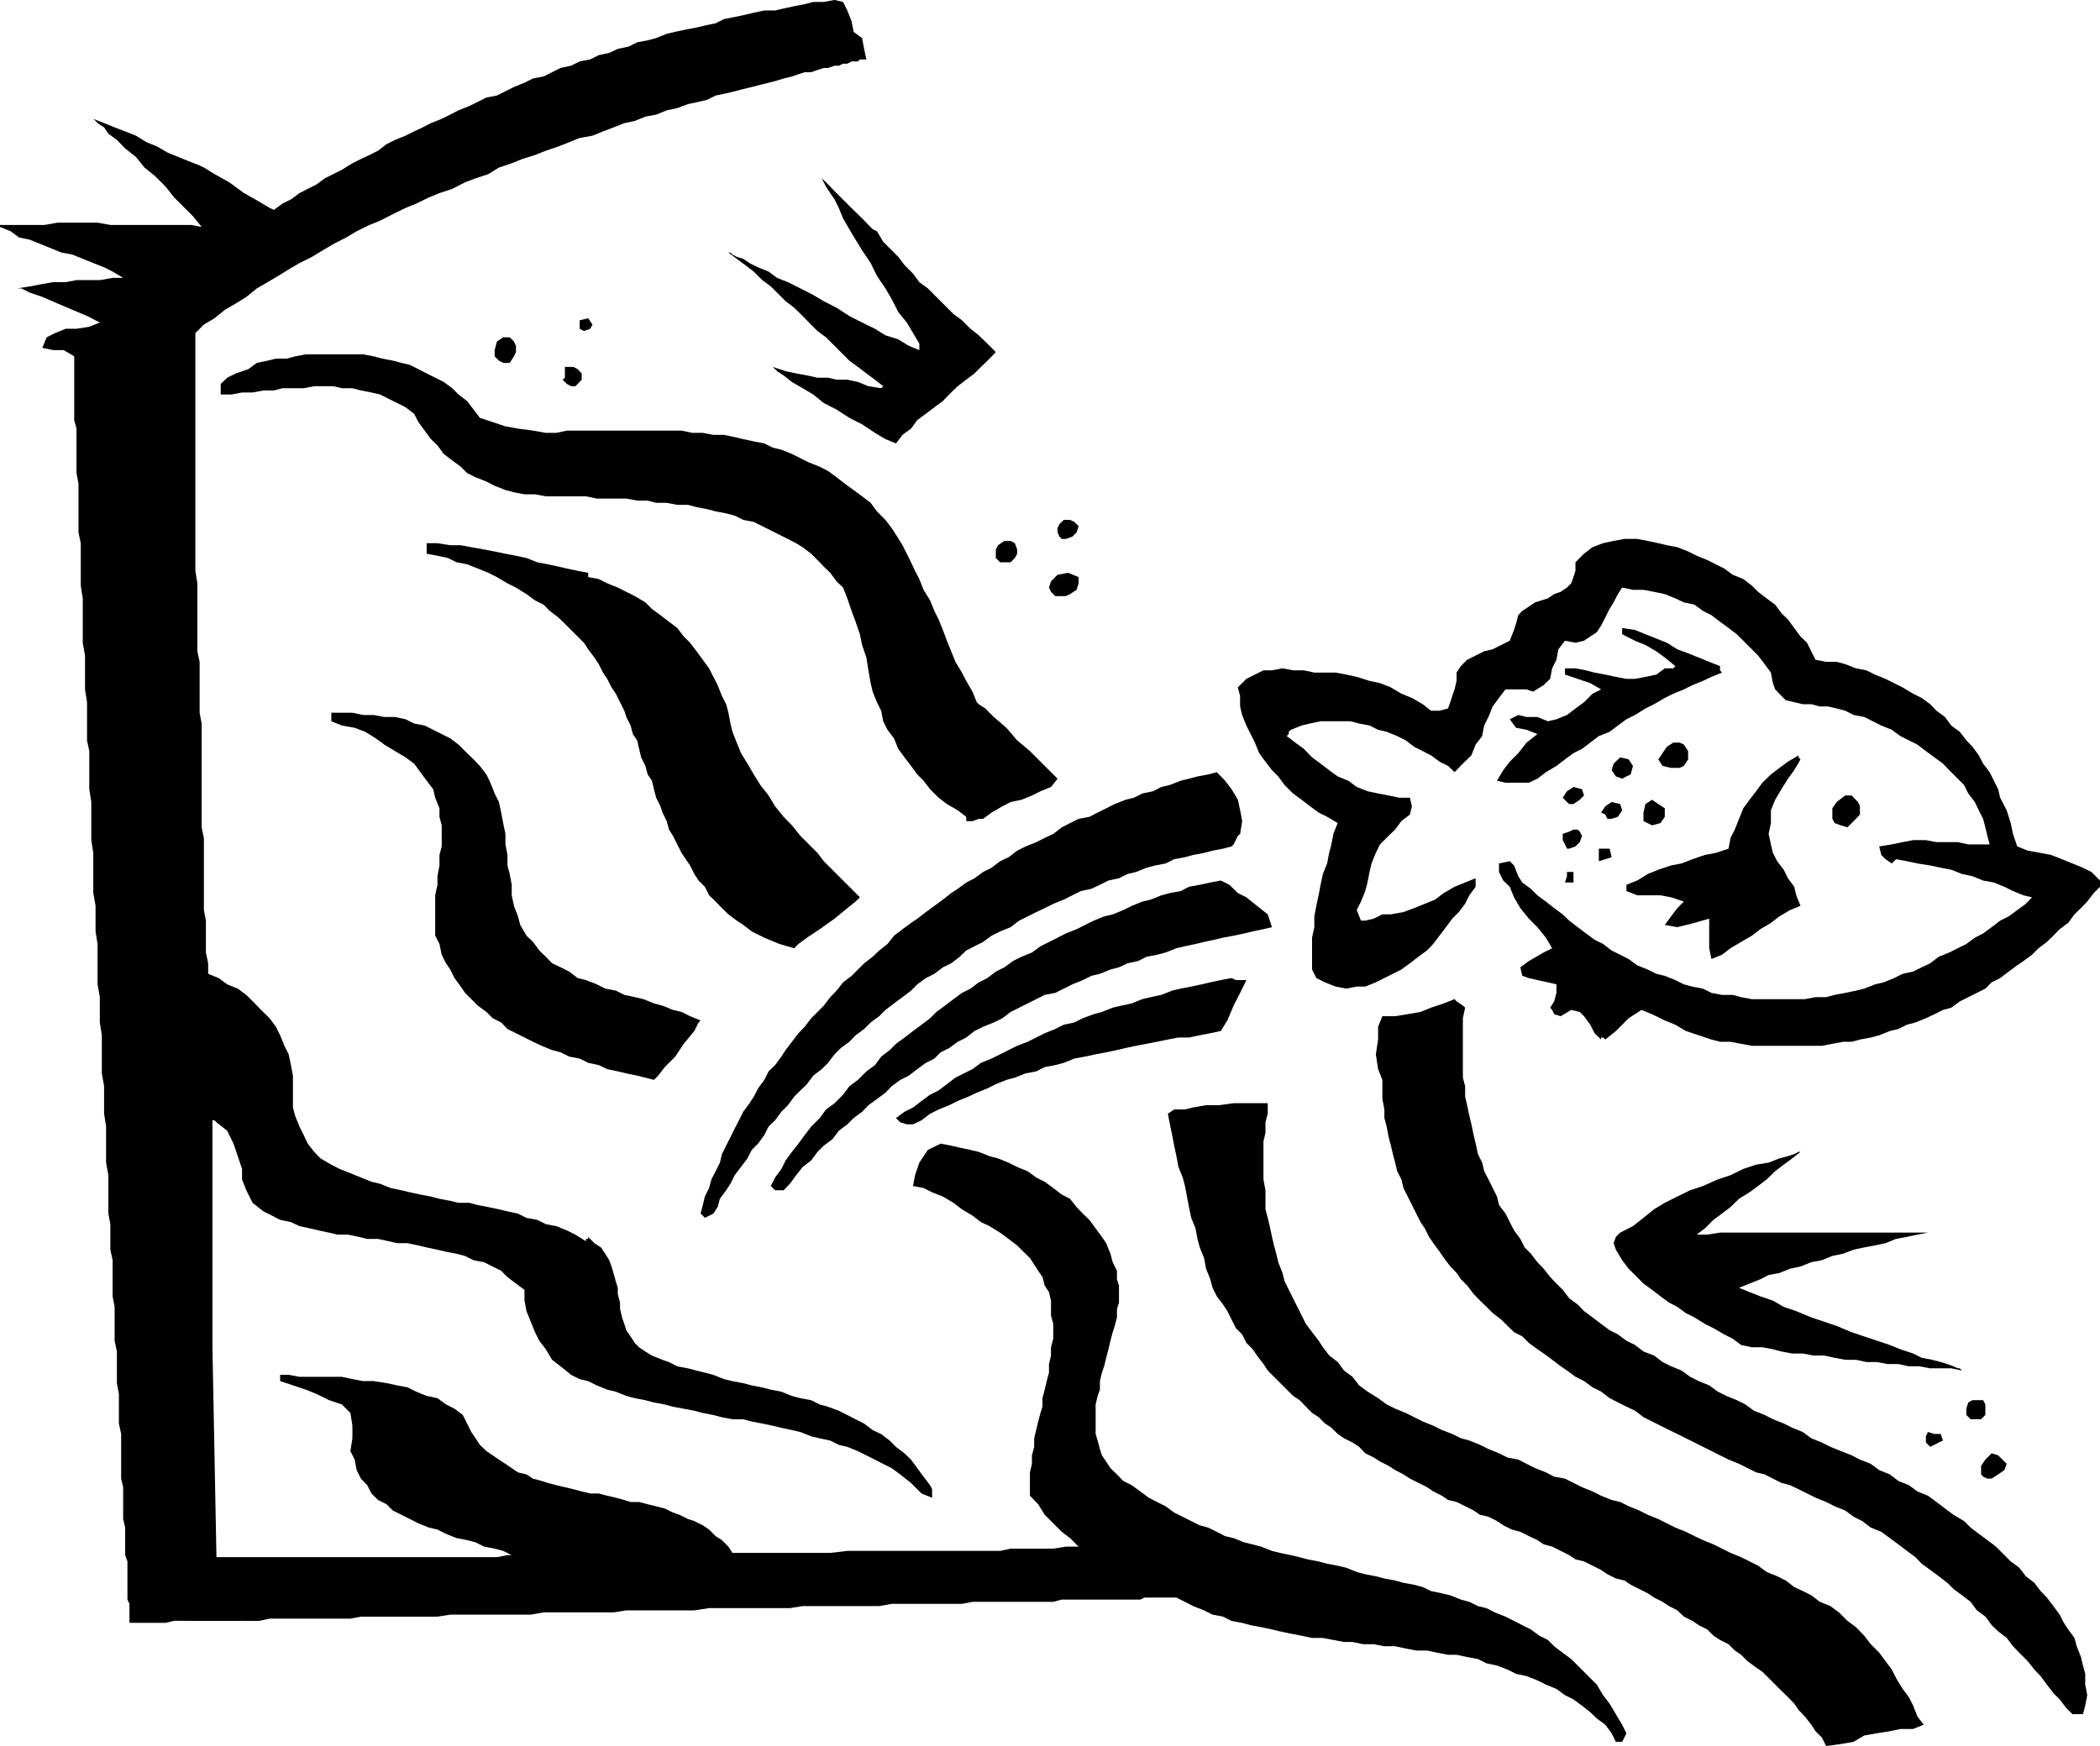 <svg xmlns="http://www.w3.org/2000/svg" width="316.422" height="263.131" fill-rule="evenodd" stroke-linecap="round" preserveAspectRatio="none" viewBox="0 0 8372 6962"><style>.pen1{stroke:none}.brush1{fill:#000}</style><path d="m3403 127 34 25 8 43 9 42h-26l-8 8h-25l-17 9h-17l-17 8h-17l-26 9h-17l-25 8-25 9h-26l-25 8-26 9-33 8-26 8-34 9-33 8-34 9-34 8-34 9-34 8-42 9-34 17-34 8-42 9-43 16-42 9-42 17-43 8-42 17-42 9-43 17-42 16-42 17-51 9-42 17-43 17-50 17-43 17-51 16-42 17-51 17-42 26-51 17-42 16-51 26-51 17-42 17-51 25-42 17-51 25-51 26-42 17-51 25-42 25-51 26-42 25-43 26-50 25-43 25-42 26-42 25-43 25-42 34-42 26-43 25-42 34-42 25-34 34v948l8 50v271l9 42v203l8 43v414l9 42v288l8 42v127l9 43v42l42 17 34 25 42 17 34 25 34 34 25 26 34 33 25 34 17 34 17 42 17 34 9 43 8 42v127l9 34 17 42 17 34 16 34 26 33 25 26 43 25 33 17 43 17 42 17 42 17 34 8 43 17 42 9 34 8 42 9 42 8 34 9 43 8 33 8h43l34 9 42 8 42 9 34 8 42 9 34 17 43 8 34 17 42 8 42 17 34 17 42 26v-9h9v-8l25 25 26 17 17 25 16 26 9 25 8 26 9 33 8 26v25l9 34v25l8 34 9 26 8 25 17 25 17 26 17 17 25 17 26 16 42 17 26 9 33 17 43 8 34 9 33 8 34 9 43 17 33 8 43 8 34 9 42 8 34 9 42 8 42 17 34 9 43 8 34 17 33 9 43 16 34 17 33 17 34 17 34 26 34 16 34 26 25 25 34 26 26 25 25 34 25 34 26 34 8 16v34l-42-17-42-42-43-34-34-25-34-17-33-17-34-17-34-17-42-17-34-8-34-17-42-9-34-8-43-17-34-8-42-9-34-8-42-9-42-8-34-9h-43l-42-8-34-9-42-8-34-9-42-8-43-8-33-9-43-8-34-9-42-8-34-9-42-17-34-8-42-17-34-17-34-8-34-17-42-34-34-26-25-42-26-34-17-34-17-42-17-42-8-42v-43l-34-25-34-26-25-25-34-17-34-17-42-8-34-17-34-9-42-8-34-8-43-9-33-8-43-9h-42l-34-8-42-9h-43l-33-8-43-9h-42l-34-8-42-9-34-8-42-9-34-16-43-9-33-17-34-17-43-34-25-50-17-43v-42l-17-51-17-50-25-51-43-34-8-8h-8v905l16 837h1118l42-8h17l-34-17-34-9-42-8-34-17-34-9-42-8-42-17-34-17-34-8-42-17-34-17-34-17-34-17-25-25-34-17-26-26-17-33-25-26-17-34-8-42-17-34 8-51v-50l-8-51-34-34-51-17-51-25-42-17-51-17-51-17v-25h34l43 8h169l42 9 43 8h42l51 8 42 9 42 8 34 17 42 17 43 9 34 25 34 17 33 25 17 34 17 34 17 25 17 26 26 25 25 17 25 17 26 17 25 17 25 17 34 8 26 17 34 9 25 8 34 9 34 8 34 8 33 9 34 8h34l34 9 34 8 34 9 25 8h34l34 9 34 8 34 9 33 16 26 9 34 17 25 8 34 17 25 17 26 26 25 16 26 26 16 25h390l68-8h609l42-9h170l50-8h51l-34-34-33-25-34-34-34-34-26-42-33-34v-93l8-34v-34l9-34v-34l8-33 8-34 9-34 8-25v-34l9-34 8-34 9-34v-34l8-34v-33l9-34v-59l-9-34v-59l-8-34-17-26-9-34-17-25-16-25-17-26-26-25-25-25-34-26-34-25-42-26-34-16-34-26-42-25-34-26-42-25-43-17-34-17-42-8 8-43 17-50 34-51 51-25 42 8 34 8 43 9 33 8 43 17 34 9 42 17 34 17 42 17 34 25 34 17 34 25 34 26 33 17 26 33 25 26 26 25 25 34 25 34 17 25 17 42 9 34 17 34v34l8 25v68l-8 25v34l-9 34-8 25-9 34-8 34-9 34-8 34-9 25-8 34v34l-9 25-8 34v118l8 26 9 34 8 25 17 25 17 26 26 25 25 26 34 17 34 25 34 25 33 17 34 17 34 25 34 17 34 17 34 17 34 9 34 17 33 17 34 8 43 17 33 8 34 9 43 17 33 8 43 9 34 8 34 9 42 8 34 9 42 8 34 8 42 17 34 9 42 8 34 9 43 8 33 9 43 8 34 9 33 16 43 9 34 8 42 17 34 9 34 17 34 8 33 17 43 17 34 17 33 17 34 17 34 25 34 17 25 25 34 26 34 25 34 34 34 34 34 34 25 42 26 34 25 42 25 42 17 34-8 17-9 17h-25l-17-34-25-34-34-25-26-25-33-26-34-25-34-17-34-25-42-17-34-17-43-17-42-9-34-17-42-16-42-9-34-17-43-8-42-9h-34l-42-8-42-9h-43l-42-8-42-9h-43l-42-8h-42l-43-9h-34l-42-8-42-8h-43l-42-9-42-8-43-9-33-8-43-9-42-8-34-9-42-8-34-17-42-8-34-17-43-17-33-17-34-17h-127l-17 8h-313l-34 9h-322l-42 8h-280l-50 9h-305l-51 8h-322l-59 9h-271l-51 8h-279l-51 9h-321l-51 8h-305l-42 8h-322l-42 9H694l-34 8H516v-76l-8-17v-152l-9-25v-110l-8-34v-127l-8-34v-178l-9-42v-118l-8-43v-126l-9-43v-135l-8-42v-144l-9-42v-102l-8-42v-153l-9-50v-144l-8-51v-110l-9-51v-152l-8-51v-101l-9-51v-161l-8-50v-102l-9-51v-160l-8-51v-152l-8-51v-152l-9-43v-152l-8-51v-135l-9-51v-177l-8-51v-169l-9-43v-194l-8-43v-177l-9-34v-254l-42-25h-42l-43-9 17-42 34-17 42-17h43l51-8 42-17-51-26-59-25-59-25-60-26-50-17-34-17H68l51-8 42-8 51-9h50l43-8h93l51-9h42l-42-25-34-17-43-17-42-17-42-17-43-8-42-17-42-17-42-17-43-9-34-25-42-17v-8h178l51-9h160l51 9h322l42 8-34-42-34-34-42-42-34-43-42-42-42-34-34-42-43-34-33-34-34-25-17-25-26-17-8-9-9-8 43 17 42 17 42 16 43 17 42 26 42 17 43 25 42 17 42 17 43 17 17 8 42 26 59 33 59 43 60 34 42 25 17 8 34-25 34-17 34-25 33-17 34-17 34-25 34-17 34-17 42-26 34-17 34-16 34-17 34-26 34-17 42-17 34-17 34-16 33-17 43-17 34-17 33-17 43-17 34-17 34-17 42-8 34-17 34-17 42-17 34-17 42-8 34-17 34-17 42-9 34-17 42-8 34-17 42-9 34-16 43-9 34-17 42-8 34-9 42-17 34-8 42-9 43-8 33-8 43-9 34-17 42-8 42-9 34-8 42-9h43l34-8 42-9 42-8 34-9h42l43-8 34 8 17 34 17 43 8 42z" class="pen1 brush1"/><path d="m3496 922 25 42 26 26 34 34 25 33 34 34 25 34 34 25 34 34 34 34 34 34 34 25 34 34 33 26 34 33 34 34-25 26-34 33-26 26-33 25-34 26-26 25-33 34-34 25-34 26-34 25-25 34-34 25-26 34-42-17-42-25-51-34-51-26-51-33-51-26-42-34-42-25-43-25-33-26-26-17-8-8-9-9 51 17 42 9 43 8 42 9h42l34 8h43l42 9 42 17 51 8 8-8-33-26-34-25-34-26-34-25-34-34-25-25-34-34-34-25-34-34-25-26-34-33-34-26-34-34-25-25-34-25-34-34-34-26-34-25-33-25h8l8 8 17 9 26 8 25 17 34 17 42 17 34 25 43 17 50 25 51 26 42 25 51 26 51 33 51 26 51 25 42 26 51 16 42 26 42 17v-26l-25-42-25-42-34-42-26-51-25-43-34-50-25-51-34-51-26-42-25-42-25-43-17-42-17-34-17-25-17-26-9-17-8-16 17 16 42 43 51 51 51 50 42 43 17 8zm-1134 372-9 17-25 9-17-9v-34l34-8 17 25zm-305 85v25l-8 17-17 26h-26l-17-9-17-17v-25l9-34 25-17h26l17 17 8 17zm119 347h42l42-9h457l43 9h42l42 8h43l42 9 34 8 42 9 42 8 34 17 34 8 42 17 34 17 34 17 43 17 33 17 34 25 34 26 34 25 34 25 34 26 25 34 34 34 25 33 17 26 26 42 17 34 17 34 16 34 17 33 17 43 26 42 17 42 17 34 17 42 16 43 17 42 17 42 26 43 17 33 25 43 17 42 8 8 26 17 34 34 50 43 43 50 51 43 42 42 34 34 25 25 9 9-26 33-42 17-34 17-42 17-43 9-33 17-43 25-34 25h-17l-25 9h-25v-17l-34-26-43-25-33-25-34-34-26-34-25-25-25-34-26-34-25-34-17-42-26-34-17-34-8-42-17-34-17-42-8-34-9-51-8-51-17-50-9-43-17-50-16-43-17-50-17-43-26-25-25-34-26-25-25-26-25-25-34-26-26-16-33-17-34-17-34-17-34-17-34-17-42-8-34-17-34-9-42-8-34-9-42-8-34-9h-43l-42-8h-42l-34-9h-42l-43-8h-118l-43-9h-160l-43-8h-42l-42-8-34-9-43-17-33-17-43-17-34-17-25-25-34-25-34-26-25-34-26-25-25-34-25-34-17-33-34-26-34-17-34-17-34-17-34-8-42-8-34-9h-42l-34-8h-76l-42 8h-85l-34 9h-42l-43 8h-42l-42 8h-43v-42l26-25 34-17 50-17 34-25 43-9 33-8h43l34-9 42-8h229l42 8 34 9 42 8 34 9 34 8 34 17 33 17 34 17 34 17 34 25 25 25 34 26 26 34 25 33 51 17 51 17 50 9 60 8 51 9zm143-237v25l-16 17-9 9h-17l-17-9-17-17 9-8v-43h34l17 9 16 17zm1981 609-8 25-17 17-26 9h-16l-9-9-8-17v-17l8-17 17-16h25l17 8 17 17zm2938 533 42 8h42l34 9 43 17 42 8 34 17 42 17 34 17 34 17 42 25 34 17 34 25 25 26 34 25 25 34 34 25 26 34 25 26 25 34 17 33 26 34 17 34 17 34 8 34 26 50 16 51 9 43 17 50 42 17 51 9 42 8 43 17 42 17 42 17 34 17 34 34v25l-25 25-26 34-25 26-26 25-25 34-34 25-25 26-26 25-33 25-26 26-34 25-25 17-34 25-34 26-34 17-25 25-34 17-34 17-34 17-34 25-33 9-34 17-34 16-42 17-34 9-34 17-34 8-42 17-34 9-43 8-33 9h-34l-43 8-42 8h-279l-43-8-42-8h-42l-34-9-51-17-51-17-42-25-42-17-51-25-42-17-51 33-51 51-42 34-9-8v-9 9h-8v8l-26-25-17-34-25-34-17-17-34-8-42 25-26-8-8-17-8-9 16-25 9-34v-34l-34-8-42-9-34-8-26-9-8-34 34-25 59-34 34-17-25-42-34-42-34-34-34-42-25-43-17-42-26-25-17-34v-34l43-9 17 17 17 43 16 25 34 25 26 26 34 25 33 26 34 25 26 25 34 26 33 25 34 25 34 17 34 26 34 17 34 17 34 25 42 17 34 17 34 8 42 17 34 17 34 9 42 8 34 17 42 8h43l33 9 43 8h211l43-8h42l34-9 42-8 43-9 33-8 43-17 34-8 42-17 34-17 42-9 34-17 34-16 34-26 42-17 34-17 34-17 34-25 33-17 34-25 34-26 34-17 34-25 34-25 25-26-34-8-42-17-34-17-42-17-43-8-42-17-42-9-43-17-42-8-42-9-51-8-42-9-43-8-8 8-9 9-25-17-17-17-8-34 50-8 43-9 42-8h51l42 8h85l42 9h85l-9-34-8-34-9-34-17-34-16-33-26-34-17-34-25-25-34-34-25-26-34-25-34-25-34-26-34-17-34-17-34-25-42-17-34-17-34-17-42-8-34-17-34-9-34-8h-33l-34-9h-34l-34-8-34-8-17-17-25-26-9-25-8-42-25-34-26-34-25-25-34-34-26-26-33-25-34-25-34-26-34-17-34-25-42-9-34-16-42-17-43-9-42-8h-42l-43-9-17 26-17 33-16 26-17 34-17 33-17 26-26 17-25 17-34 8-42-8-26 34-8 42-17 34-8 42-26 25-42 26-26-9h-84l-26 34-25 34-17 42-17 34-8 42-26 34-17 43-34 33-33 34-26-25-34-17-34-25-33-17-34-17-34-26-34-17-42-17-34-8-34-17-42-8-34-9h-119l-42 9-34 8-42 17-9 8v9l-8 8 34 26 34 25 33 34 34 25 34 26 34 25 42 17 34 25 43 17 42 9 42 8 43 9h42l8 34-8 33-34 26-25 34-26 25-34 34-17 34-17 42-8 34-8 42-9 34-17 42-17 34 17 42h17l34-8 34-17h34l50-9 43-16 42-17 42-17 34-26 43-25 42-17 42-17v34l-25 34-17 34-25 33-26 26-25 34-26 34-25 33-25 26-34 25-34 26-34 25-34 17-34 17-34 17-42 17h-34l-42 8-42-8-43-17-34-17-17-34v-127l9-42v-43l8-42 9-42 8-42 9-43 17-42 8-42 9-34 8-42 17-43-42-25-34-17-34-25-34-26-34-25-34-34-25-34-25-25-26-34-25-34-17-42-17-34-17-34-17-42-8-34v-42l-9-34 34-34 34-17 34-17h34l42-8 42 8h43l42 9h85l42 8 42 9 51 16 42 9 43 17 42 25 42 17 43 25 33 26h34l34-9 9-25 8-25 9-26 8-34v-33l17-26 25-25 34-17 34-17 34-8 34-17 34-17 17-43 8-25 9-34 16-17 26-17 25-17 26-8 25-8 25-17 26-9 25-17 17-17 9-25 8-25v-34l34-34 34-26 42-16 42-9 43-8h51l42 8 42 9 34 8 42 8 43 17 34 17 42 17 34 17 34 17 34 25 42 17 34 26 25 25 34 26 34 25 25 34 26 25 25 34 25 34 26 25 17 34 17 34zm-3183-440v17l-9 17-17 17h-42l-17-17v-34l9-17 25-17h25l17 9 9 25z" class="pen1 brush1"/><path d="M2345 2284v17l42 8 34 17 42 17 34 17 34 17 42 25 26 26 34 25 34 26 33 25 26 34 25 25 26 34 25 34 25 34 17 34 17 33 17 43 17 33 9 34 8 43 8 33 17 43 17 42 26 42 25 43 26 42 33 42 26 43 34 42 33 34 34 42 34 34 34 34 25 33 34 34 26 26 25 25 17 17 17 17 17 17 8 8-17 17-33 26-51 42-59 42-51 34-34 25-17 17-59-17-60-25-50-25-34-26-26-17-33-25-26-25-25-26-26-25-17-34-25-25-17-26-17-34-17-25-17-25-17-34-17-34-16-25-9-34-17-34-8-25-17-34-9-34-8-34-17-25-9-34-17-34-8-34-8-34-17-25-9-34-17-34-8-25-17-34-17-34-17-25-17-34-17-25-17-34-17-26-25-33-17-26-25-25-26-26-25-25-26-25-34-26-25-25-34-17-34-25-42-26-34-17-42-25-34-17-42-17-43-17-42-8-34-17-42-9-43-8v-42h43l51 8h42l42 8 51 9 42 8 43 9 42 8 42 9 43 17 42 8 42 9 34 8 43 9 42 8zm1955 17v25l-8 26-26 17-17 8h-42l-17-17-8-17 8-25 26-26 42-8 42 17zm2557 355v17l8 9-42 17-34 16-42 17-34 17-42 17-34 17-43 25-34 17-42 26-34 17-34 25-33 25-43 17-34 26-33 25-34 17-34 25-34 26-42 25-34 26-34 16h-93l-34-8 25-42 26-34 34-34 33-42 43-34-43-17-42-8-25-34 34-17 33 8h43l42 17 34-8 42-17 34-26 34-25 34-34 34-17-43-25-50-17-51-17v-25h42l42 8 34 9 43 8 42 9 42 8h34l42-8 43-9 34-25h34l8-9-42-34-34-25-43-25-42-17-51-26v-25l51 8 42 17 43 17 42 17 42 26 43 16 42 17 42 17 43 17zm-4918 432 16 33 17 43 17 34 9 42 8 42 9 43v42l8 42v42l9 34 8 43v42l9 42 16 42 9 34 25 43 26 25 25 34 26 25 25 26 34 16 34 17 34 26 33 8 43 17 34 17 42 8 34 17 42 9 34 8 42 17 34 9 42 17 34 8 34 17 42 17-8 8-17 34-42 51-34 51-42 42-26 34-17 17-34-9-33-8-43-9-34-8-42-9-34-16-42-9-34-17-42-8-34-17-34-9-42-17-34-16-34-17-34-17-34-17-25-26-34-17-25-25-34-25-26-26-25-25-17-25-25-34-17-34-17-25-17-34-9-43-17-33v-161l9-42v-34l8-43v-42l9-34v-84l-9-34v-34l-17-42-8-34-26-34-25-34-25-34-34-25-42-25-43-26-34-25-42-26-42-16-51-9-42-17v-34h84l43 9h42l42 8h43l42 9 34 17 42 8 34 17 34 17 34 17 33 25 26 26 34 33 25 26 26 34zm4791-93v33l-17 26-17 8h-34l-34-8-17-26 17-25 17-25 26-17h25l17 8 17 26zm448 33-25 43-25 34-26 42-25 42-17 42v51l-9 43 9 42 8 34 17 33 26 34 17 34 25 34 8 34 17 42-42 17-42 25-34 26-42 25-34 26-43 25-42 25-34 26-42 17-9-43v-118l-59 17-68 17-50-9 25-34 25-33 26-26-51-17-42-8h-93l-43-17v-25l43-17 42-26 42-17 51-17 42-8 43-17 50-17 43-8 51-17 8-43 17-33 17-43 17-42 25-34 26-34 25-34 34-33 34-26 34-25 42-25v8l8 8zm-677 60-17 8-17 9-25-9-17-25 8-26 26-25 34 8 17 26-9 34zm-1557 237-9 8-17 34-8 8-34 9-42 8-34 9-43 8-33 9-43 8-34 17-42 8-34 9-42 17-34 8-34 17-42 9-34 17-34 16-42 9-34 17-34 17-42 17-34 17-34 16-34 17-34 17-34 26-42 17-34 17-34 25-34 17-33 17-26 25-34 26-33 16-34 26-34 17-34 25-25 25-34 26-34 25-34 26-25 25-34 25-26 26-34 25-25 26-34 25-25 25-26 34-25 25-34 26-25 34-26 25-25 25-25 34-26 26-25 34-26 25-17 34-25 34-25 25-17 34-26 34-25 33-17 34-17 26-25 34-9 33-17 26-34 17-8-9-9-8 9-34 8-34 17-34 9-34 17-33 17-34 8-34 17-34 17-34 17-34 17-33 17-34 25-34 17-26 17-33 25-34 17-34 26-25 25-34 17-26 25-33 26-34 25-26 26-34 25-25 25-25 26-34 25-26 26-33 34-26 25-25 25-25 34-26 26-25 33-26 26-33 34-26 34-25 25-17 34-26 34-25 34-25 33-26 26-17 34-25 33-17 34-25 34-17 34-26 34-16 34-26 34-17 42-17 34-17 34-16 34-26 33-17 34-17 43-8 33-17 34-17 34-17 43-17 33-8 34-17 43-9 33-17 34-8 43-17 33-8 34-9 43-8 34-9 33 34 26 34 25 42 9 42 8 43-8 51zm1363-178 8 25-17 17-25 17h-17l-9-8-17-17 17-26 26-17 34 9zm1108 68v33l-25 26-25 25-26-8-25-9-9-17v-42l17-25 34-26h26l25 26 8 17zm-778 8v34l-17 25-34 9-34-17v-34l8-34 26-17 25 17 26 17zm-178-17 8 25-17 26-25 8h-17l-8-17-17-8 17-25 25-17 34 8zm-152 127-9 25-17 17-25 9h-9l-8-17-9-17v-25l26-9 17-8h17l8 8 9 17zm110 51 8 34-25 8-26 8v-50h43zm-144 135h-34l8-25v-17h26v42z" class="pen1 brush1"/><path d="m4969 3578 42 34 43 34 17 51-34 8-43 9-33 8-43 9-42 8-34 8-42 9-34 8-42 9-34 8-43 17-34 9-42 8-34 17-42 9-34 16-34 9-42 17-34 8-34 17-42 17-34 17-34 17-42 8-34 17-34 17-34 17-34 17-33 25-34 17-43 17-34 17-33 26-34 17-34 25-34 17-25 25-34 17-34 25-34 26-34 17-34 25-25 26-34 25-34 25-25 26-34 25-25 25-34 26-26 34-34 25-25 25-25 34-34 26-26 33-25 34-25 26h-34l-17-17 17-34 25-34 17-34 25-34 26-33 25-34 26-34 34-34 25-34 34-25 34-34 25-34 34-25 34-34 34-25 25-34 34-26 25-25 34-25 34-26 34-25 34-26 25-25 34-25 34-26 34-25 34-17 33-25 34-17 34-26 34-17 34-25 34-17 42-17 34-25 34-17 34-17 33-17 43-17 34-17 34-17 42-17 34-8 42-17 34-17 42-17 34-8 42-17 34-9 43-8 33-17 43-8 42-9 42-8 34 17 34 33 34 17z" class="pen1 brush1"/><path d="m4969 3908-25 51-26 51-25 59-26 42-42 9-42 8-43 9h-42l-42 8-43 9-42 8-42 8-42 9-34 8-43 9-42 8-42 9-43 8-42 17-34 9-42 8-34 17-42 8-43 17-34 9-42 17-34 17-42 17-34 16-42 17-34 17-42 17-34 17-34 26-34 16h-25l-26-8-17-17 34-25 34-17 34-26 34-25 34-17 33-25 34-26 34-17 34-17 34-25 42-17 34-17 34-17 34-17 42-16 34-17 34-17 42-17 34-17 42-9 34-17 43-16 33-9 43-17 34-8 42-9 42-17 34-8 42-9 43-17 34-8 42-8 42-9 34-8 42-9 43-8 17 8h42zm872 110-9 42v237l9 34v42l8 34 9 43 8 33 9 43 8 34 9 42 17 34 8 34 17 33 17 34 17 34 8 34 26 34 17 34 17 33 25 34 17 34 25 25 26 34 25 26 26 33 25 26 25 25 26 34 34 25 25 26 34 25 34 26 34 25 33 17 34 25 34 17 34 26 42 16 34 26 34 17 42 17 34 25 34 17 42 17 34 25 34 17 42 17 34 17 34 25 43 17 33 17 43 17 34 17 42 17 34 25 42 17 34 17 42 17 43 17 33 17 43 17 34 25 42 17 34 26 42 17 34 25 42 17 34 25 34 26 34 25 42 25 26 26 33 25 34 25 34 26 34 34 25 25 34 25 26 34 34 26 25 33 25 26 26 34 25 34 17 33 17 26 25 34 9 33 17 43 8 34 9 33v43l8 42-8 42-9 34h-42l-25-25-26-34-25-25-26-34-25-34-25-26-26-33-34-34-25-26-25-33-34-26-26-25-25-34-34-25-25-34-34-26-34-25-25-25-34-26-34-25-34-25-25-26-34-25-34-26-34-25-34-25-42-17-34-26-34-17-34-25-42-17-34-17-42-17-34-17-34-17-34-16-34-9-34-17-33-17-34-8-34-17-34-17-42-17-34-17-34-17-34-17-34-17-34-17-34-17-33-16-34-17-34-17-34-17-34-26-34-16-34-17-33-17-34-26-34-17-34-25-34-17-34-25-25-17-34-26-34-25-25-17-34-25-26-26-33-17-26-25-25-25-34-26-25-25-26-25-25-26-26-34-25-25-17-25-25-26-26-34-17-25-25-34-17-25-17-34-17-25-17-34-17-34-17-34-17-34-8-34-17-33-8-34-9-34-8-34-9-34-8-42-9-34v-34l-8-42v-76l-17-43-9-59 9-59v-51l17-42h51l50-8 51-9 42-17 51-17 43-17 8 9 25 17 9 8z" class="pen1 brush1"/><path d="M5054 4399v42l-9 34v42l-8 34v152l8 43v76l9 34 8 33 9 43 8 34 9 33 8 34 17 43 8 33 17 34 17 34 17 34 17 34 17 34 25 33 26 34 17 26 25 33 34 26 25 34 34 25 26 34 34 25 42 26 34 25 34 17 42 17 34 17 34 17 42 17 34 17 42 16 34 17 34 9 42 17 34 17 42 17 34 17 43 8 33 17 34 17 43 17 33 17 43 8 34 17 34 17 42 17 34 17 42 17 34 8 34 17 42 17 34 17 42 17 34 17 34 17 42 17 34 17 34 16 42 17 34 17 34 17 42 17 34 17 34 17 34 25 42 17 34 17 34 26 34 16 34 17 34 26 42 17 34 25 34 34 34 25 33 34 26 34 34 34 25 34 25 33 17 34 26 43 25 33 17 34 17 43 25 33-42 17h-51l-42 9-51 8-51 9-42 25-51 9-59 8-17-34-25-25-17-26-26-33-25-26-17-25-25-26-26-25-25-25-26-26-25-25-25-17-34-25-26-26-25-17-25-25-34-17-26-17-25-25-34-17-25-17-34-17-26-25-33-17-26-17-34-17-25-17-34-17-34-17-25-17-34-8-34-17-25-17-34-17-34-17-34-8-25-17-34-17-34-17-34-9-25-17-34-16-34-17-34-9-34-17-25-17-34-17-34-8-25-17-34-17-34-17-34-8-25-17-34-17-25-17-34-17-34-17-26-17-33-17-26-17-34-17-25-16-34-17-25-26-26-17-34-17-25-17-25-25-26-17-25-25-26-17-25-25-25-26-26-17-25-25-26-26-25-25-25-25-17-26-26-34-17-25-25-25-17-34-25-25-17-34-17-34-17-26-25-33-17-34-9-34-17-42-8-43-17-42-9-34-8-42-17-42-9-43-8-42-8-42-9-34-17-42-8-43-9-42-8-42-9-43-8-42 25-17h43l33-8 51-9h51l59-8h136zm2124 194-33 26-34 25-34 26-34 33-34 26-34 25-42 26-34 33-34 26-34 25-34 34-33 25h42l51-8h829l-42 8-42 9-43 8-42 17-42 9-43 8-42 9-42 16-43 9-42 17-42 8-43 17-42 9-42 17-43 8-33 17-43 17-42 17 42 17 43 17 50 17 43 25 50 17 60 25 51 17 50 17 60 25 50 17 51 17 51 17 42 17 51 17 34 17 42 8 34 9 26 8 25 9 17 8h8l9 9-43-9h-84l-43-8h-42l-42-9h-43l-42-8h-42l-42-9h-43l-42-8-42-9h-43l-42-8h-42l-43-8-34-9-42-8h-42l-43-9-33-25-34-17-43-25-34-17-42-26-34-17-34-25-33-17-34-25-34-26-34-25-34-34-25-25-26-34-25-42-9-26 9-25 17-17 51-26 42-33 42-34 43-26 50-25 51-25 51-17 59-26 51-17 51-25 51-17 50-8 43-17 34-9 25-8 17-9h8zm728 990 9 17v42l-17 17h-42l-17-17v-25l8-25 17-9h42zm-160 161-17 8-17 9-17 8-17-17v-25l8-17 26 8h25l9 26zm254 93-9 25-25 17-26 17h-17l-17-8-8-9v-34l17-25 25-25 26 8 17 17 17 17z" class="pen1 brush1"/></svg>

